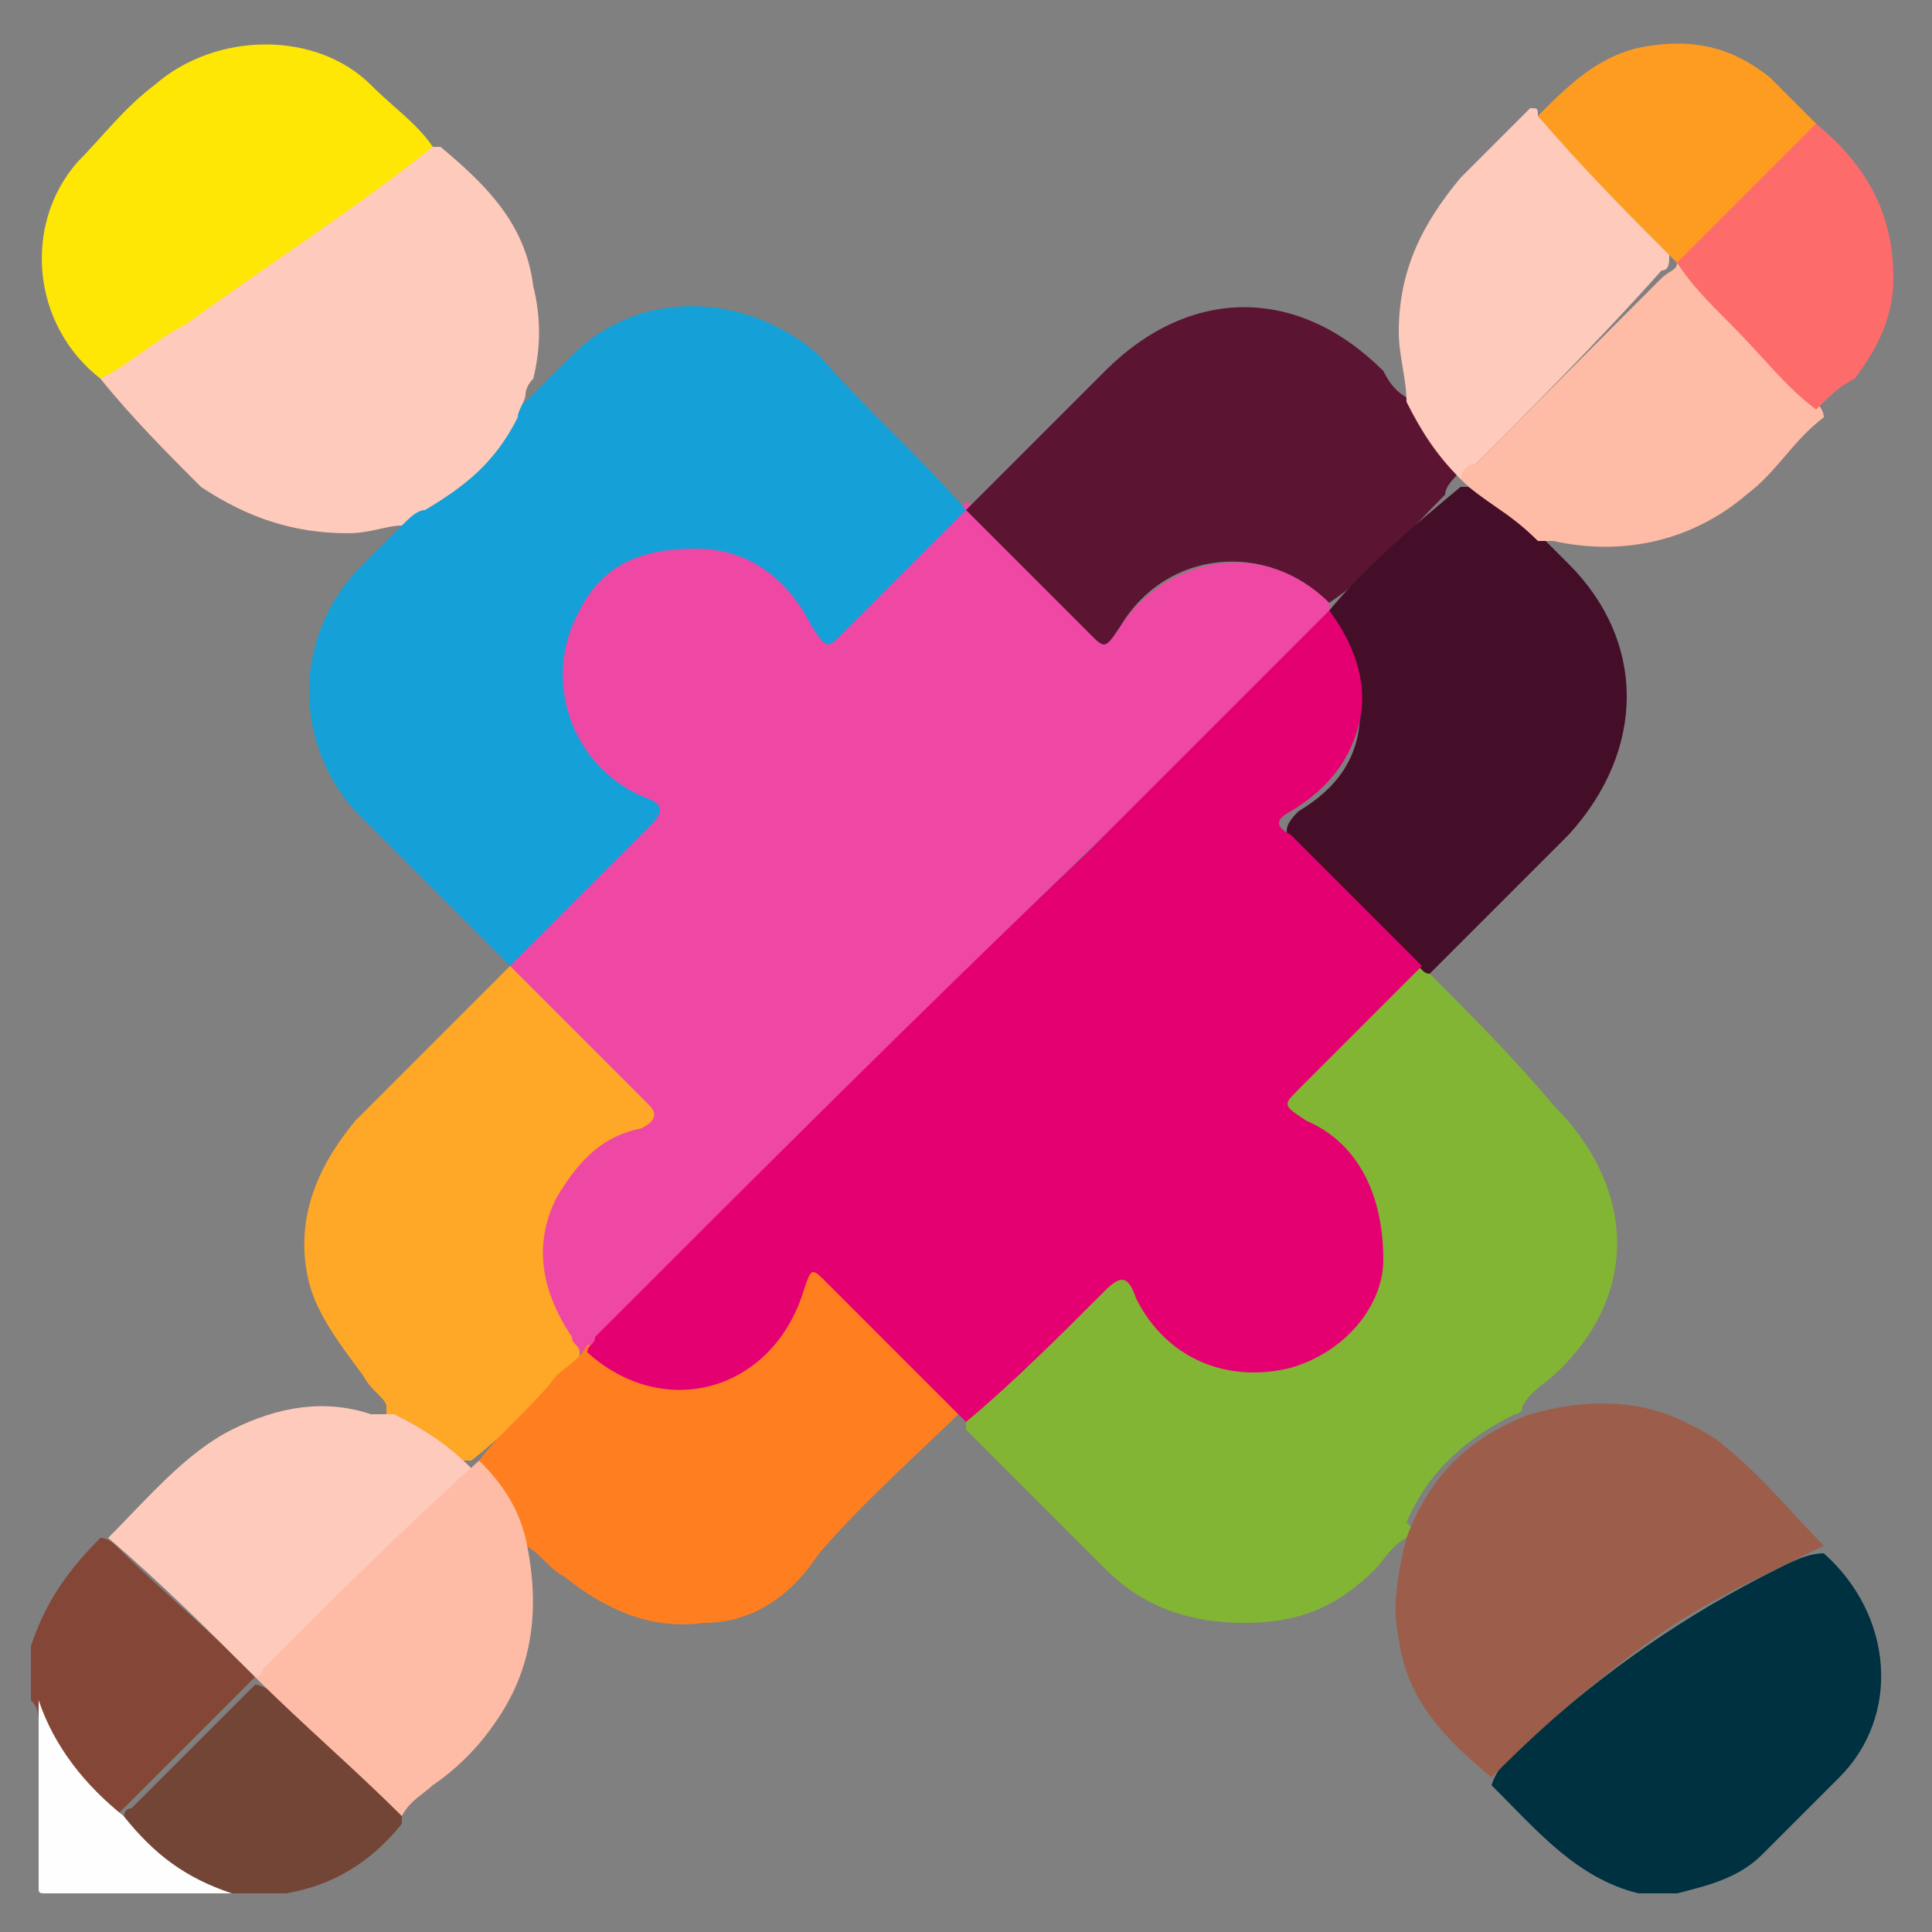 <?xml version="1.0" encoding="UTF-8"?> <svg xmlns="http://www.w3.org/2000/svg" version="1.1" id="Layer_1" x="0" y="0" viewBox="0 0 25 25" xml:space="preserve"><rect x="0" y="0" width="25" height="25" fill="#808080" stroke="none"/><style>.st7{fill:#fecabb}.st13{fill:#febba6}</style><switch><g><path d="M21.2 24.5c-.8-.2-1.3-.8-1.9-1.4.1-.3.3-.4.5-.6 1-.9 2-1.6 3.2-2.2.2-.1.4-.2.6-.2.9.8 1 2.1.2 2.9l-1 1c-.3.3-.7.4-1.1.5h-.5z" fill="#003140"></path><path d="M5.2 23.6c-.4.5-.9.8-1.5.9H3c-.6-.1-1-.3-1.3-.7-.1-.1-.1-.1-.1-.2s0-.2.1-.2l1.6-1.6c.1 0 .2.1.3.1l1.5 1.5c.1 0 .1 0 .1.2z" fill="#734536"></path><path d="M3.3 21.7l-1.5 1.5-.3.3h-.1c-.4-.3-.7-.7-.9-1.2 0-.1 0-.2-.1-.3v-.7c.2-.6.5-1 .9-1.4.1 0 .2.1.2.1.5.5 1.1 1 1.6 1.5.2.1.2.1.2.2z" fill="#844737"></path><path d="M.5 22c.2.6.6 1.1 1.1 1.5.4.5.8.8 1.4 1H.6c-.1 0-.1 0-.1-.1V22z" fill="#fefefe"></path><path d="M6.6 12.5c0-.1.1-.2.2-.3l1.5-1.5c.2-.2.2-.3-.1-.4-1.1-.6-1.3-2-.5-2.8s2.2-.6 2.8.5c.2.3.2.3.5 0l1.3-1.3.2-.2c.1 0 .2.1.2.2l1.4 1.4c.2.2.3.2.4 0 .6-.9 1.8-1.1 2.6-.4.1 0 .1.1.1.2s-.1.2-.2.2c-.9.9-1.7 1.8-2.6 2.6-2.3 2.2-4.4 4.4-6.6 6.6l-.2.2h-.1c-.9-.9-.6-2.5.6-2.9.3-.1.3-.1.1-.3l-1.5-1.5c0-.1-.1-.2-.1-.3z" fill="#ef48a4"></path><path d="M12.5 6.6l-1.6 1.6c-.2.2-.2.2-.4-.1-.3-.6-.8-1-1.5-1s-1.2.2-1.5.8c-.5.9-.1 2 .8 2.4.3.1.3.2.1.4l-1.8 1.8-2-2c-.8-.9-.8-2.2 0-3.1l.6-.6c0-.1.1-.1.2-.2.6-.3 1-.7 1.2-1.2.1-.1.1-.2.2-.2l.6-.6c.9-.9 2.3-.8 3.2 0 .6.7 1.3 1.3 1.9 2z" fill="#15a0d8"></path><path d="M18.2 19.9c-.2.1-.3.3-.4.4-.5.5-1 .7-1.7.7s-1.3-.2-1.8-.7l-1.8-1.8v-.1l1.8-1.8c.2-.2.3-.1.4.1.3.5.7.9 1.3.9.8.1 1.7-.6 1.8-1.4 0-.8-.3-1.3-1-1.7-.2-.1-.2-.2-.1-.4l1.6-1.6h.1c.6.6 1.2 1.2 1.7 1.8 1.1 1.1 1.1 2.5 0 3.5-.1.1-.3.2-.4.4 0 .1-.1.1-.1.1-.6.3-1.1.7-1.4 1.4.1.1.1.1 0 .2z" fill="#83b534"></path><path class="st7" d="M6.8 5.1c0 .1-.1.2-.1.3-.3.6-.7.9-1.2 1.2-.1 0-.2.1-.3.2-.2 0-.4.1-.7.1-.7 0-1.3-.2-1.9-.6-.4-.4-.9-.9-1.3-1.4 0-.1.1-.2.2-.2L5.4 2c.1-.1.1-.1.3-.1.6.5 1.1 1 1.2 1.8.1.4.1.8 0 1.2-.1.1-.1.2-.1.2z"></path><path d="M17.2 7.8c-.8-.8-2.1-.7-2.7.3-.2.3-.2.3-.4.1l-1.6-1.6 1.8-1.8c1.1-1.1 2.5-1.1 3.6 0 .1.2.2.3.4.4.1 0 .1.1.1.1.1.2.2.4.4.6 0 .1.1.1.1.2-.1.1-.2.2-.2.3-.5.5-.9 1-1.5 1.4 0 .1 0 .1 0 0z" fill="#5b1533"></path><path d="M17.2 7.9c.5-.6 1.1-1.1 1.7-1.6h.1c.3.2.5.4.8.5l.1.1.4.4c1 1 1 2.4 0 3.5l-1.8 1.8c-.1 0-.1-.1-.2-.1L16.8 11c-.2-.2-.2-.3 0-.5.5-.3.8-.7.8-1.3 0-.3-.1-.6-.2-.9-.1-.2-.2-.3-.2-.4z" fill="#440e28"></path><path d="M6.6 12.5l1.8 1.8c.1.1.1.2-.1.3-.5.1-.8.4-1.1.9-.3.6-.2 1.2.2 1.8 0 .1.1.1.1.2v.1c-.4.4-.9.9-1.4 1.3H6c-.3-.2-.6-.4-1-.6v-.1c0-.1-.2-.2-.3-.4-.3-.4-.6-.8-.7-1.2-.2-.8.1-1.5.6-2.1l2-2z" fill="#ffa727"></path><path d="M18.2 19.9c.3-.8.8-1.3 1.6-1.6.7-.2 1.4-.2 2 .1.2.1.4.2.5.3.5.4.9.9 1.3 1.3-.8.4-1.5.7-2.2 1.2s-1.4 1.1-2 1.7l-.1.1c-.6-.5-1.1-1-1.2-1.8-.1-.4 0-.9.1-1.3z" fill="#9c5e4a"></path><path d="M5.6 1.9c-1 .8-2.1 1.5-3.2 2.3-.4.2-.7.5-1.1.7-.9-.7-1-2-.3-2.8.3-.3.6-.7 1-1 .8-.7 2.1-.7 2.8 0 .3.3.6.5.8.8z" fill="#fee605"></path><path class="st7" d="M18.9 6.2c-.3-.3-.5-.6-.7-1 0-.3-.1-.6-.1-.9 0-.8.3-1.4.8-2l.9-.9c.1 0 .1 0 .1.1.5.5 1 1.1 1.6 1.6 0 .1.1.1.1.2s0 .2-.1.2c-.8.9-1.7 1.8-2.6 2.7.1 0 0 0 0 0zM5.1 18.3c.4.2.7.4 1 .7 0 .1-.1.2-.1.2l-2.4 2.4c-.1.1-.1.2-.3.1-.6-.6-1.2-1.2-1.9-1.8.5-.5 1-1.1 1.6-1.4s1.2-.4 1.8-.2h.3z"></path><path class="st13" d="M18.9 6.2c0-.1.1-.2.2-.2l2.4-2.4c.1-.1.2-.1.2-.2h.1c.6.6 1.1 1.2 1.7 1.8 0 0 .1.1.1.2-.4.3-.6.7-1 1-.7.6-1.6.8-2.5.6h-.2c-.4-.4-.7-.5-1-.8z"></path><path d="M23.5 5.3c-.4-.3-.7-.7-1.1-1.1-.3-.3-.5-.5-.7-.8 0-.1.1-.1.1-.2l1.5-1.5s.1-.1.2-.1c.6.5 1 1.1 1 2 0 .5-.2.9-.5 1.3-.2.1-.3.2-.5.4z" fill="#fe6b6b"></path><path d="M23.5 1.6l-1.8 1.8c-.6-.6-1.2-1.2-1.8-1.9.4-.4.8-.8 1.4-.9s1.1 0 1.6.4l.6.6z" fill="#fe9c21"></path><path d="M6.2 18.9c.3-.4.7-.7 1-1.1.1-.1.3-.2.4-.4.1 0 .2.1.3.2.9.6 2.1.1 2.4-.9 0-.1 0-.1.1-.2.1-.2.2-.2.3-.1.1 0 .1.1.2.1l1.5 1.5c.1.1.1.1.1.2-.6.6-1.3 1.2-1.9 1.9-.4.6-.9.9-1.5.9-.7.1-1.3-.2-1.8-.6-.2-.1-.3-.3-.5-.4-.1 0-.1-.1-.1-.2-.1-.2-.2-.4-.4-.6-.1-.1-.2-.2-.1-.3z" fill="#ff7f20"></path><path class="st13" d="M6.2 18.9c.3.3.5.6.6 1 .2.9.1 1.7-.4 2.4-.2.3-.5.6-.8.8-.1.1-.3.2-.4.4-.6-.6-1.3-1.2-1.9-1.8 0 0 .1 0 .1-.1.9-.9 1.8-1.8 2.8-2.7-.1 0-.1 0 0 0z"></path><path d="M12.5 18.4l-1.8-1.8c-.2-.2-.2-.2-.3.1-.4 1.3-1.8 1.7-2.8.8 0-.1.1-.1.1-.2 2.1-2.1 4.2-4.2 6.4-6.3L17 8.1l.2-.2c.3.4.5.9.4 1.4s-.4.9-.9 1.2c-.2.1-.2.2 0 .3l1.7 1.7-1.6 1.6c-.2.2-.2.2.1.4.7.3 1 1 1 1.8 0 .6-.5 1.2-1.2 1.4-.8.2-1.6-.1-2-.9-.1-.3-.2-.3-.4-.1-.6.6-1.2 1.2-1.8 1.7z" fill="#e50072"></path></g></switch></svg> 